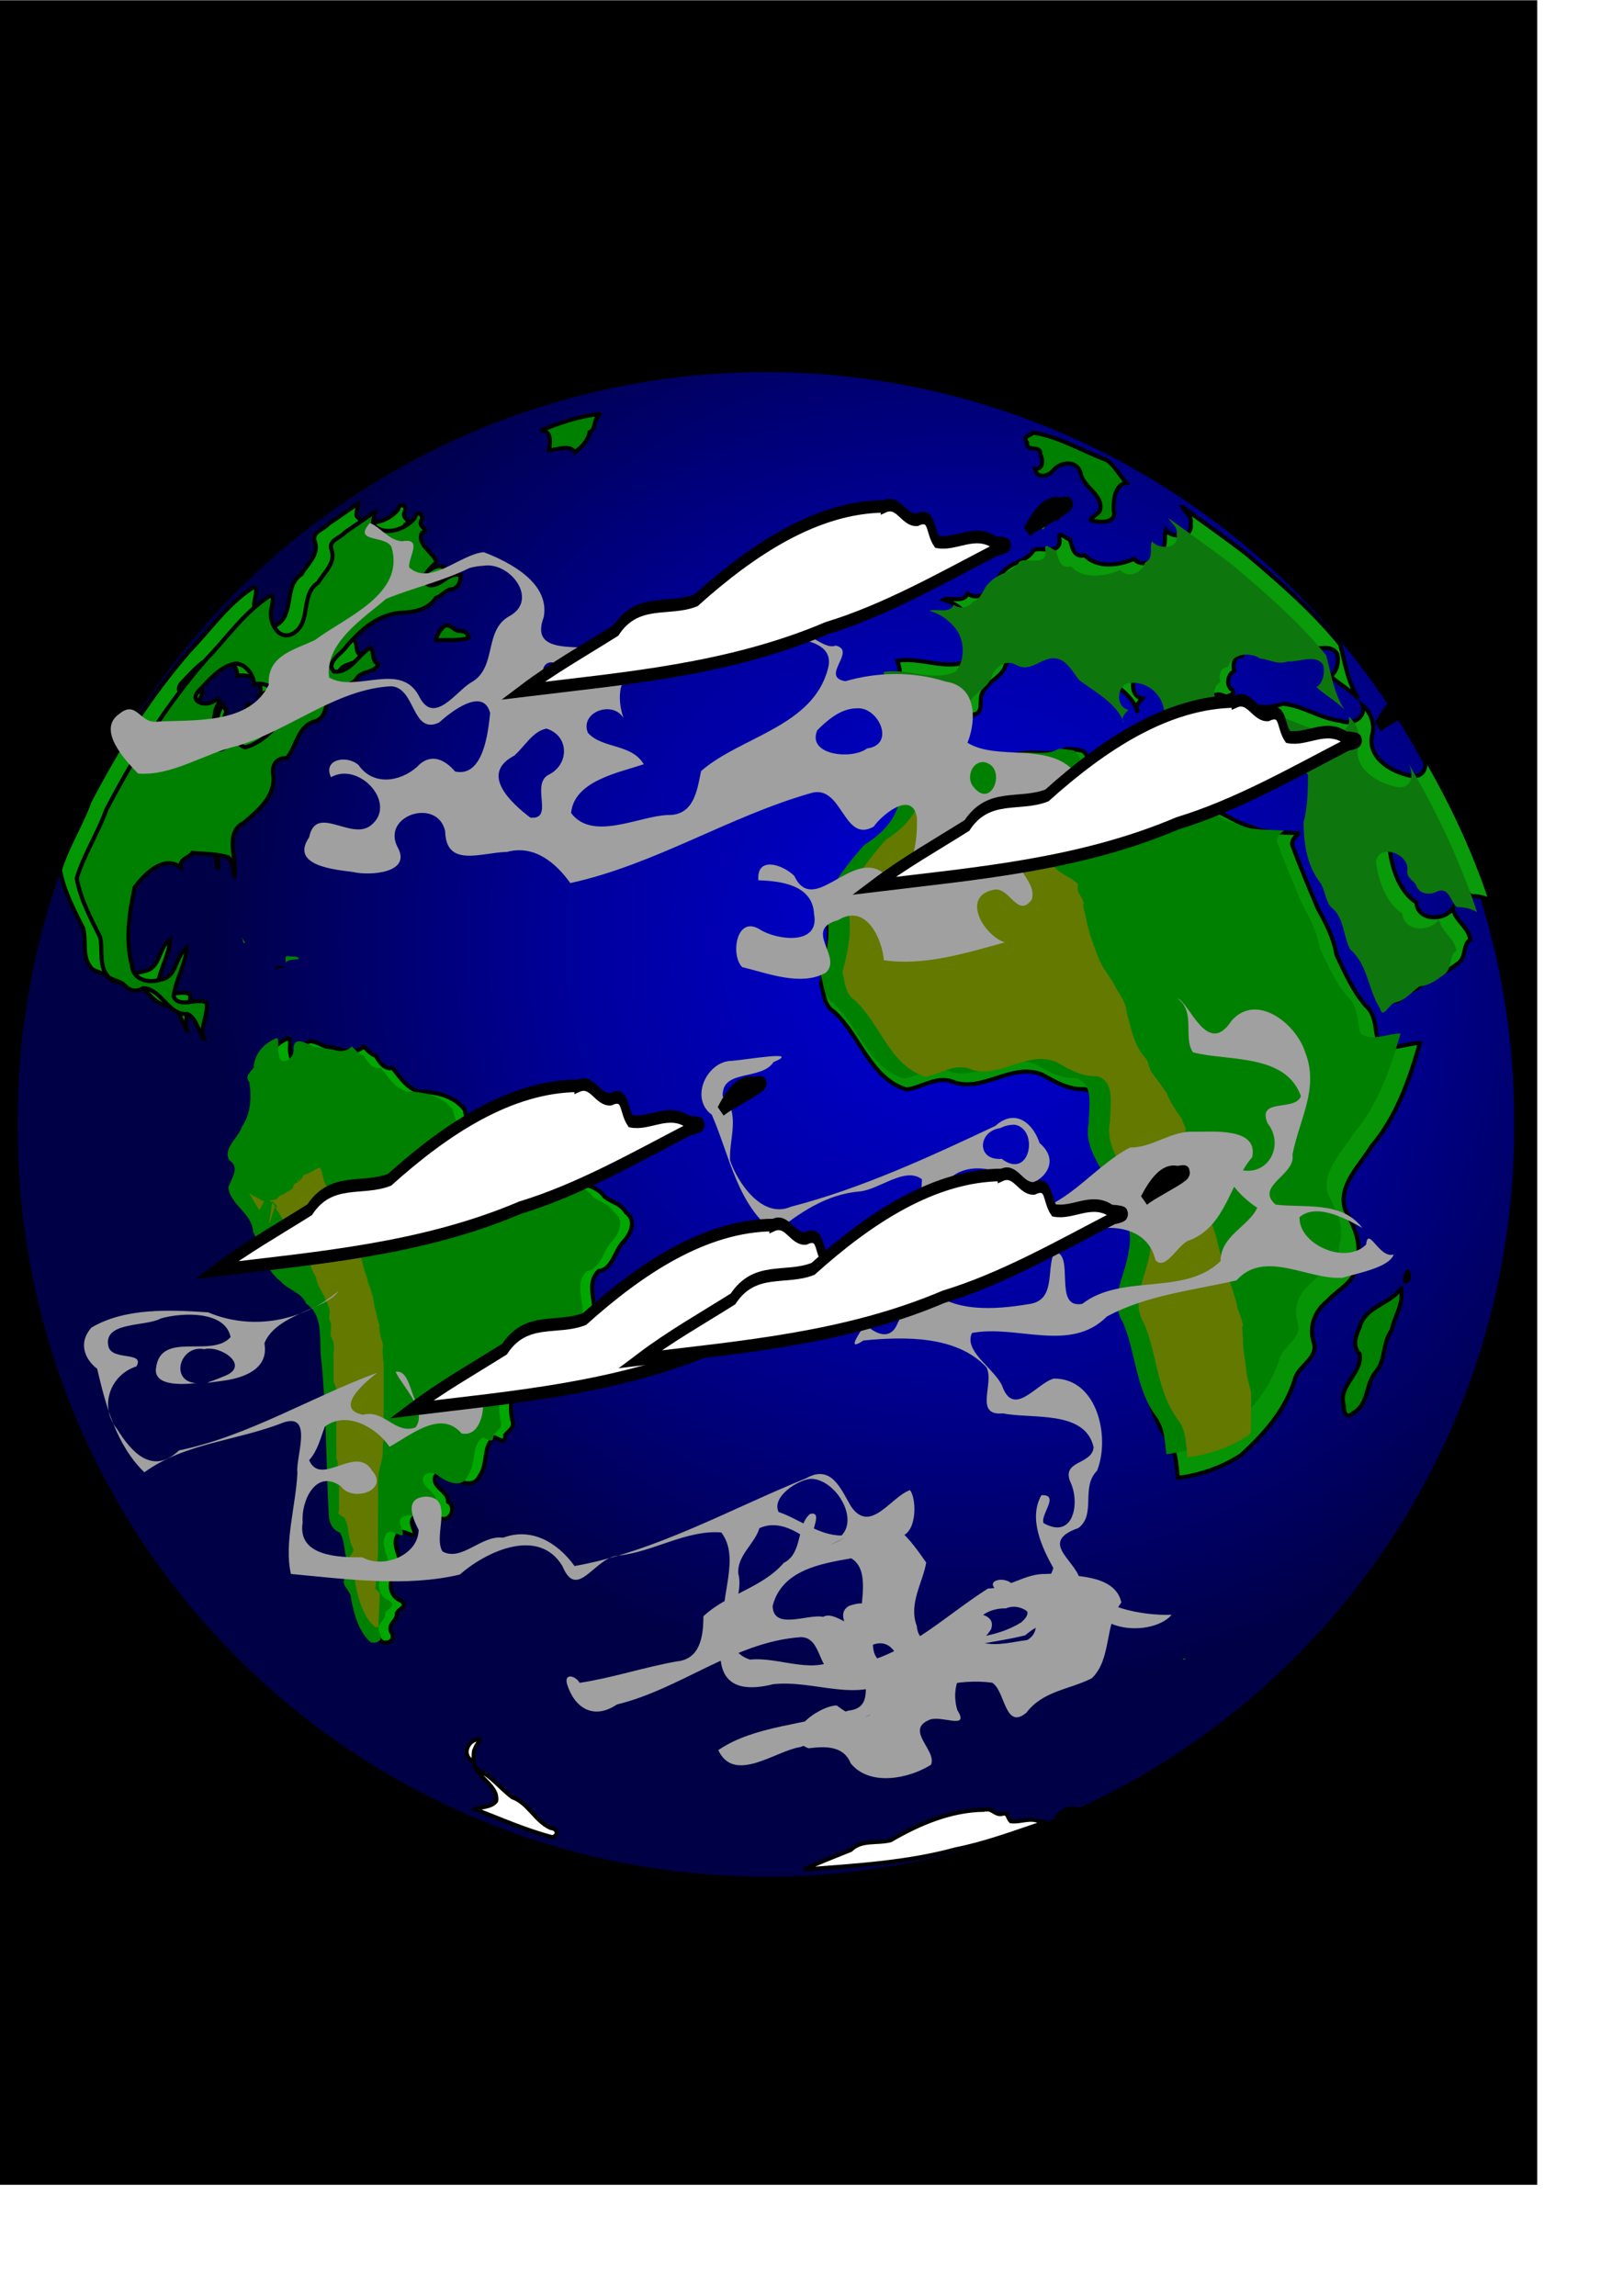 <?xml version="1.0" encoding="UTF-8"?>
<svg width="210mm" height="297mm" version="1.1" xmlns="http://www.w3.org/2000/svg" xmlns:xlink="http://www.w3.org/1999/xlink">
<defs>
<radialGradient id="b" cx="484.89" cy="542.95" r="366.9" gradientUnits="userSpaceOnUse">
<stop stop-color="#0000dc" offset="0"/>
<stop stop-color="#0000bc" offset=".25"/>
<stop stop-color="#00009f" offset=".5"/>
<stop stop-color="#000047" offset="1"/>
</radialGradient>
<filter id="r">
<feGaussianBlur stdDeviation="2.147"/>
</filter>
<filter id="q">
<feGaussianBlur stdDeviation="5.366"/>
</filter>
<filter id="p">
<feGaussianBlur stdDeviation="9.461"/>
</filter>
<filter id="o" x="-.109" y="-.066" width="1.219" height="1.131">
<feGaussianBlur stdDeviation="9.103"/>
</filter>
<filter id="n" x="-.201" y="-.059" width="1.401" height="1.119">
<feGaussianBlur stdDeviation="5.56"/>
</filter>
<filter id="m">
<feGaussianBlur stdDeviation="5.385"/>
</filter>
<filter id="l">
<feGaussianBlur stdDeviation="0.192"/>
</filter>
<filter id="k">
<feGaussianBlur stdDeviation="0.654"/>
</filter>
<filter id="j">
<feGaussianBlur stdDeviation="0.257"/>
</filter>
<filter id="i">
<feGaussianBlur stdDeviation="6.464"/>
</filter>
<filter id="h" x="-.156" y="-.281" width="1.312" height="1.562">
<feGaussianBlur stdDeviation="6.464"/>
</filter>
<filter id="g">
<feGaussianBlur stdDeviation="6.464"/>
</filter>
<filter id="f" x="-.092" y="-.193" width="1.183" height="1.385">
<feGaussianBlur stdDeviation="6.464"/>
</filter>
<filter id="e" x="-.094" y="-.151" width="1.188" height="1.302">
<feGaussianBlur stdDeviation="8.13"/>
</filter>
<filter id="d">
<feGaussianBlur stdDeviation="0.924"/>
</filter>
<filter id="c" x="-.06" y="-.267" width="1.119" height="1.533">
<feGaussianBlur stdDeviation="3.308"/>
</filter>
<filter id="a" x="-.131" y="-.584" width="1.261" height="2.168">
<feGaussianBlur stdDeviation="7.249"/>
</filter>
</defs>
<rect y=".63" width="751.24" height="1067.1" fill-rule="evenodd" stroke="#000" stroke-width="1px"/>
<path transform="translate(-13.621 -81.724)" d="m754.58 631.48a366.4 366.4 0 1 1-732.79 0 366.4 366.4 0 1 1 732.79 0z" fill="url(#b)" fill-rule="evenodd" stroke="#000" stroke-width="1px"/>
<path d="m141.14 507.55c-6.211 2.43-10.976 7.684-11.365 14.557-1.821 2.493-4.381 3.956-2.043 7.108 1.137 7.409 0.687 15.375-3.618 21.58-1.545 5.43-9.552 10.567-6.172 16.515 5.531 3.499 0.836 9.072-0.511 13.238 0.954 8.541 11.643 12.718 12.131 21.665 4.12 8.352 5.5 18.285 13.408 24.219 3.637 4.345 10.545 5.561 12.514 10.982 9.216 5.907 5.991 19.384 7.545 28.635 2.394 24.735 2.164 49.728 3.522 74.414 0.121 4.034 1.638 7.304 5.363 8.853 3.093 4.646 1.546 10.892 4.725 15.621-0.169 2.713-3.344 3.435-1.788 6.427-3.382 3.329 2.85 6.307 2.596 10.301 1.406 7.441 3.847 16.307 9.534 21.282 3.376 0.987 6.785-1.272 4.256-5.193-1.509-4.135 3.183-5.106 2.852-8.939 0.935-2.345 5.852-3.413 2.086-6.129-6.074-2.236-6.881-10.452-1.575-13.919 4.017-6.293-3.949-12.098 0-18.473 2.073-4.356 9.959 4.434 7.874-2.171-4.519-9.908 6.751-7.127 12.471-5.959 4.932 2.689 8.747-5.072 4.171-7.874-0.051-4.521-4.519-5.724-6.214-9.322-1.972-5.264 4.921-5.982 7.789-3.022 4.244 3.151 11.404 5.79 14.046-0.638 3.999-5.358 1.324-14.899 7.279-18.516 2.454 1.162 5.26 3.324 5.023-1.107 1.977-2.541 5.001-3.576 3.405-7.619-1.021-5.501-1.267-12.73 5.15-15.068 3.07-3.785 7.681-4.483 11.492-6.683 5.319-4.576 16.084 2.475 17.92-6.981 0.415-6.283 5.014-10.755 4.342-17.196 4.693-8.302-4.132-19.321 3.405-26.688 6.738-0.587 7.886-9.956 12.088-14.217 3.684-3.893 6.713-10.479 1.234-14.514-2.361-4.123-6.915-4.918-10.215-7.406-5.228-7.49-16.566-7.058-24.772-7.791-5.848 0.459-13.412-0.076-13.792-7.319-2.541-0.738-6.229-2.102-8.853-2.852-3.304 4.624-8.999 10.052-14.77 5.789-2.633-2.223-3.736-5.401-7.108-6.725-3.084-3.146-1.878-7.902 1.873-9.236 5.653-4.223-1.067-9.251-0.979-14.344-5.13-7.057-14.482-9.059-22.559-9.109-5.998-1.644-9.353-7.201-12.854-11.492-4.404 0.595-6.471-2.99-8.343-6.129-2.518-0.347-5.301-4.247-5.959-4.427-4.213 4.686-12.06 0.623-17.537 0.213-3.576-0.55-10.239-6.225-10.939 0.511 1.209 4.827-6.324 9.837-7.151 3.192-0.821-2.156 0.38-7.735-0.979-8.045z" fill="#00a700" stroke="#000" stroke-width="2"/>
<path d="m135.63 472.33c-1.651 0.155-1.099 2.869 0.512 1.114 1.831-0.547 6.492-0.2 2.348-0.963-0.899-0.123-1.958-0.242-2.859-0.15z"/>
<path d="m135.36 507.55c-6.211 2.43-10.976 7.684-11.365 14.557-1.821 2.493-4.381 3.956-2.043 7.108 1.137 7.409 0.687 15.375-3.618 21.58-1.545 5.43-9.552 10.567-6.172 16.515 5.531 3.499 0.836 9.072-0.511 13.238 0.954 8.541 11.643 12.718 12.131 21.665 4.12 8.352 5.5 18.285 13.408 24.219 3.637 4.345 10.545 5.561 12.514 10.982 9.216 5.907 5.991 19.384 7.545 28.635 2.394 24.735 2.164 49.728 3.522 74.414 0.121 4.034 1.638 7.304 5.363 8.853 3.093 4.646 1.546 10.892 4.725 15.621-0.169 2.713-3.344 3.435-1.788 6.427-3.382 3.329 2.85 6.307 2.596 10.301 1.406 7.441 3.847 16.307 9.534 21.282 3.376 0.987 6.785-1.272 4.256-5.193-1.509-4.135 3.183-5.106 2.852-8.939 0.935-2.345 5.852-3.413 2.086-6.129-6.074-2.236-6.881-10.452-1.575-13.919 4.017-6.293-3.949-12.098 0-18.473 2.073-4.356 9.959 4.434 7.874-2.171-4.519-9.908 6.751-7.127 12.471-5.959 4.932 2.689 8.747-5.072 4.171-7.874-0.051-4.521-4.519-5.724-6.214-9.322-1.972-5.264 4.921-5.982 7.789-3.022 4.244 3.151 11.404 5.79 14.046-0.638 3.999-5.358 1.324-14.899 7.279-18.516 2.454 1.162 5.26 3.324 5.023-1.107 1.977-2.541 5.001-3.576 3.405-7.619-1.021-5.501-1.267-12.73 5.15-15.068 3.07-3.785 7.681-4.483 11.492-6.683 5.319-4.576 16.084 2.475 17.92-6.981 0.415-6.283 5.014-10.755 4.342-17.196 4.693-8.302-4.132-19.321 3.405-26.688 6.738-0.587 7.886-9.956 12.088-14.217 3.684-3.893 6.713-10.479 1.234-14.514-2.361-4.123-6.915-4.918-10.215-7.406-5.228-7.49-16.566-7.058-24.772-7.791-5.848 0.459-13.412-0.076-13.792-7.319-2.541-0.738-6.229-2.102-8.853-2.852-3.304 4.624-8.999 10.052-14.77 5.789-2.633-2.223-3.736-5.401-7.108-6.725-3.084-3.146-1.878-7.902 1.873-9.236 5.653-4.223-1.067-9.251-0.979-14.344-5.13-7.057-14.482-9.059-22.559-9.109-5.998-1.644-9.353-7.201-12.854-11.492-4.404 0.595-6.471-2.99-8.343-6.129-2.518-0.347-5.301-4.247-5.959-4.427-4.213 4.686-12.06 0.623-17.537 0.213-3.576-0.55-10.239-6.225-10.939 0.511 1.209 4.827-6.324 9.837-7.151 3.192-0.821-2.156 0.38-7.735-0.979-8.045z" fill="#008000" filter="url(#m)" stroke-opacity="0"/>
<path d="m521.42 366.19c-5.746 3.747-14.888 0.78-21.708 2.213-14.16 1.607-28.63 7.227-42.905 3.022-5.139 8.157-13.205 14.536-16.472 23.921-2.819 8.73-9.551 14.654-16.983 19.367-7.913 8.896-15.572 18.696-20.388 29.54 4.442 11.793 1.716 24.817-1.447 36.52 1.369 4.8 1.405 11.023 6.342 13.919 12.738 11.581 17.785 32.77 35.584 38.053 7.662-1.094 15.244-7.261 23.453-3.448 14.407 4.512 28.322-9.953 42.905-3.788 6.406 3.616 12.93 7.403 20.559 7.023 9.482 2.693 6.334 15.297 6.503 22.598-2.881 12.961 7.374 23.22 12.076 34.504 5.757 8.95 10.479 19.193 8.11 30.07-1.447 12.151-10.329 24.495-2.937 36.265 6.691 15.71 6.378 34.053 17.196 48.055 4.066 5.41 3.861 12.5 4.767 18.558 10.58-1.24 21.692-5.083 30.732-11.024 11.436-10.284 22.258-22.576 26.56-37.67 2.187-6.639 11.844-10.069 8.941-18.042-2.207-7.631 0.891-15.071 7.021-19.883 5.371-5.973 14.479-9.459 14.052-18.966 3.001-9.291-1.452-17.673-5.624-25.684-3.603-11.708 7.493-21.671 12.982-30.859 12.274-14.424 18.538-32.55 23.666-50.482-6.481 0.05-14.646 4.272-20.261 0.085-1.814-6.261-0.944-13.793-6.385-18.516-6.264-7.29-10.085-16.09-14.174-24.73-1.347-8.371-5.203-15.519-9.194-22.815-4.237-10.05-8.433-20.178-12.259-30.306-1.288-2.925 2.741-5.92 3.448-6.172-8.149-0.94-16.671 0.439-24.442-3.596-8.336-1.916-15.714-9.433-24.294-9.003 1.661 6.107-4.064 15.583-11.152 11.79-12.603-7.17-25.067-14.969-36.861-23.283-5.448-3.882-4.603-12.818-9.449-16.387-2.637-0.383-5.476-1.051-7.96-0.851z" fill="#069306" stroke="#000" stroke-width="2"/>
<path d="m518.7 245.31c-0.236 3.229-5.111 6.349-1.575 8.258 0.995-2.26 2.805-6.891 1.575-8.258zm59.463 2.554c1.374 2.607 4.928 4.297 4.086 8.172 1.376 7.377-9.384 7.106-12.088 3.15-1.313 3.597 1.016 8.469-3.363 10.386-1.448 5.44-8.649 7.895-12.259 3.703-7.531 3.308-17.983 4.57-24.049-1.745-5.597 1.223-6.055-4.168-7.236-7.662-2.679-0.99-6.266-4.951-5.065 0.298 0.14 7.475-9.357 2.946-12.769 4.895-2.917 5.433-10.778 5.643-14.812 10.471-3.264 2.682-3.426 7.807-8.045 9.236-2.299 3.121-6.261 3.679-9.407 1.49-1.675 4.762-9.713 1.504-11.748 2.979 5.603 1.607 9.928 4.826 13.28 9.407 3.898 5.541 4.039 14.846-0.341 20.133-11.009 5.575-24.235-1.836-35.541 0.383 3.897 9.804-1.775 20.812 1.064 30.434 8.711-0.453 16.489 5.441 25.241 2.937 5.102-0.494 8.315-3.905 11.194-7.236 5.574-0.784 1.54-8.319 4.852-11.663 2.597-4.933 8.848-6.514 10.599-12.259 2.006-5.015 6.627-8.458 12.003-5.746 6.054 3.603 10.827-1.879 16.515-3.065 7.254-1.378 10.613 5.882 14.302 10.556 7.9 5.845 19.304 12.022 21.836 21.112-2.187-2.917 1.566-5.823 2.299-6.64-6.93-1.183-5.87-13.682 1.66-13.152 8.15-0.507 15.604 6.597 15.749 14.6 3.73 5.837 3.984 14.626 10.258 18.175 1.695-2.313 8.055-1.406 3.065-3.873-3.236-3.046 3.197-4.469 0.724-7.874-2.352-5.512 2.8-12.421 8.641-9.066 2.022 0.427 6.481-1.689 3.15-3.533-2.6-2.966-1.167-7.153 1.66-8.853-1.051-3.083 0.124-7.321 3.661-7.236 2.009-6.633 10.502-7.684 15.749-4.256 4.719 0.47 8.569 3.287 13.578 1.447 5.341 0.43 13.539-3.818 17.196 1.575 1.412 4.048-0.508 9.784-3.235 10.939 4.272 4.064 9.713 6.785 13.748 11.109-5.292-8.028-6.566-17.673-8.938-26.603-13.268-16.268-29.622-30.53-45.757-44.097-10.171-7.88-21.363-15.685-31.455-23.027zm49.375 96.238c-3.307 0.932-7.12 1.956-10.343 1.447 1.43 5.542-5.644 5.991-8.215 2.639-4.209-0.398-4.442 4.766-1.617 6.64 2.123 5.178 3.262 12.319 10.343 12.599 4.054 2.094 7.895-2.654 11.535 1.49 5.035 3.69 13.722-1.028 17.239 4.597-0.118 7.727-0.159 15.71-2.171 23.155 0.083 10.166 1.563 20.735 7.832 29.072 2.823 3.59 2.746 9.633 5.789 12.557 6.301 4.603 5.714 14.511 9.236 20.516 8.599 7.477 8.645 19.599 14.514 28.859 1.447 5.624 4.327-2.459 7.577-2.979 5.004-1.167 7.851-5.127 11.705-7.874 4.822-0.263 8.683-3.331 12.429-6.044 3.678-2.952 1.955-8.987 5.619-11.322-0.617-5.993-7.36-9.226-8.513-15.323-4.375 6.417-17.282 6.114-17.834-2.894-8.174-5.206-11.699-16.066-12.982-25.368 1.613-8.974 15.574-4.139 15.451 3.618-0.799 3.834 2.178 5.053 4.044 7.491 1.425 4.923 6.926 5.538 10.854 3.235 5.698-1.707 6.12 5.329 9.151 7.789 3.349 0.178 7.048 0.622 9.96 2.596-8.386-25.264-19.731-49.31-33.243-72.232 3.07 7.561-0.224 13.177-8.385 10.386-8.616-2.315-18.632-8.922-16.515-19.239 1.658-5.537-0.861-11.564-4.682-14.642 1.857 6.378-5.524 9.798-10.811 7.577-9.778-1.135-18.301-7.411-27.965-8.343z" fill="#099b09" stroke="#000" stroke-width="2"/>
<path d="m688.4 621.7c-1.312 1.631-2.477 7.029 0.383 4.044 0.173-1.024 0.597-3.622-0.383-4.044zm-3.235 8.343c-5.661 7.693-17.695 8.765-20.303 18.984-1.971 4.236-3.642 9.35 0.043 13.025 1.636 9.42-10.977 15.459-7.704 25.241-0.238 3.59 1.427 6.528 4.512 3.661 7.924-4.407 5.881-14.241 11.28-20.346 4.767-5.899 3.106-14.293 7.577-20.176 1.213-6.638 5.802-12.205 4.682-19.324-0.171-0.125 0.558-2.107-0.085-1.064z" fill="#008000" stroke="#000" stroke-width="2"/>
<path d="m524.49 884.45c-3.426-0.526-6.09 1.908-8.087 4.427 1.196-1.106 15.295-5.278 8.087-4.427zm-42.862 0.426c-16.481 0.059-32.213 6.784-46.097 14.898-6.704 1.728-14.213-0.481-19.537 4.767-7.632 3.126-15.412 5.967-22.772 9.577 24.702-1.959 50.111-3.269 74.19-9.918 14.125-2.775 27.92-7.892 41.5-12.471 3.757-0.532 3.069-1.009-0.54-1.129-4.771-2.165-9.401 0.508-14.017-0.105-1.852-1.736-1.087-4.689-4.81-3.49-3.316 0.194-4.536-3.142-7.917-2.128z" fill="#fff" filter="url(#c)" stroke="#000" stroke-width="2"/>
<path d="m234.5 850.36c-5.677-0.045-8.982 7.684-3.49 10.684 1.381 2.63-0.148-4.501 1.319-6.002 0.203-1.533 2.844-4.257 2.171-4.682zm-2.384 13.11c2.17 6.117 11.677 10.058 10.513 17.154-2.419 3.127-6.934 2.666-10.258 4.001 12.399 4.803 24.929 10.344 37.712 13.663 3.199-0.757 2.8-4.213-0.809-4.512-7.574-3.396-10.962-12.296-18.728-15.025-6.007-4.498-10.635-10.912-17.494-13.748-0.358-0.132-1.238-2.407-0.936-1.532z" fill="#fff" filter="url(#d)" stroke="#000" stroke-width="2"/>
<path d="m578.67 810.99c-0.819 1.354 2.971-0.47 0 0z" fill="#008000"/>
<path d="m174.48 246.62c-4.614 3.117-9.596 6.683-13.876 9.534-2.484 2.986-8.649 3.931-6.512 8.981 1.807 6.393-3.899 10.752-6.683 15.664-8.94 5.738-3.047 19.204-12.131 24.773-7.587 4.234-12.421-6.216-10.641-12.471 0.671-3.321 1.764-7.905-2.469-4.81-11.651 8.069-19.875 20.009-29.516 29.992-19.411 22.274-35.158 47.341-48.845 73.568-4.082 11.421-11.003 21.997-14.472 33.498 1.845 10.098 6.822 19.598 11.407 28.646 1.521 6.337-0.659 13.539 3.405 18.686 1.24 2.509 6.614 2.611 8.768 5.193 2.874 2.818 5.802 2.977 8.981 1.192 9.149 0.51 12.005 13.353 21.623 12.642 4.537 1.861 6.641 11.69 7.96 12.131-1.995-5.916 2.537-12.404 1.319-17.792-4.774-2.394-13.576 3.03-16.089-2.979 0.968-7.708 6.413-17.208 6.427-23.496-5.862 3.653-4.46 13.959-12.642 15.281-5.854 2.024-13.768 0.218-14.182-7.051-3.227-12.378-1.216-25.81 1.37-37.982 4.827-6.333 13.986-16.063 22.474-9.832-0.479-4.408 4.077-4.517 5.789-7.023 5.672 0.487 11.858 0.379 17.409 2.086 3.002 1.611 3 14.738 3.192 7.321 0.788-8.299-4.836-19.35 4.658-24.247 6.983-5.9 15.162-12.67 14.325-22.744-0.994-4.793 1.059-9.079 6.555-8.768 4.783-5.552 5.145-15.261 13.365-17.877 4.825-1.138 5.351-5.576 6.512-9.449 2.266-6.304 9.921-7.279 14.046-11.024 1.656-4.496 9.411-3.074 10.854-7.662-3.652-1.542-1.589-5.76-3.916-8.087-5.863 3.456-10.111 12.781-17.835 11.705-4.34-4.484 4.284-8.924 6.273-12.381 7.232-8.366 16.113-16.079 27.779-16.393 6.113-0.307 12.337-1.841 15.877-7.193 3.32-1.066 4.589-4.107 8.343-4.342 3.31-1.175 3.438-4.125 3.873-6.683-6.02-2.119-9.53 5.532-15.493 4.81-6.632-3.251 2.188-9.531 3.533-11.407-1.711-4.832-9.869-8.66-7.066-14.217 4.594-1.095-2.503-2.86-0.255-6.214 1.356-2.979-2.56-4.886-3.363-0.979-4.436 5.507-14.782 9.149-20.048 3.363-1.203-1.678 2.018-7.42-0.085-5.959zm-67.252 73.722c5.151 0.322 8.89 6.146 8.853 10.13 5.984-1.474 13.481 3.318 10.811 9.449 3.216-1.123 12.042-6.947 12.003-0.383-0.786 5.485-6.167 7.529-10.301 8.939-3.883 5.649-10.144 11.11-16.898 12.812-6.463-1.789-1.787-10.325-0.936-13.833-1.912-1.802-1.074-5.397-2.894-1.022-2.853 5.035-2.17 16.96-10.301 15.962-4.628-4.469-1.194-12.553-0.553-18.218 0.193-3.143 5.208-8.433-0.553-5.533-3.513 2.705-11.92 1.006-7.917-4.427 5.153-5.253 10.943-12.752 18.686-13.876zm14.557 23.794c-2.403 1.57-1.094 4.988-0.426 1.022-0.203 0.013 0.868-1.32 0.426-1.022z" fill="#039803" stroke="#000" stroke-width="2"/>
<path d="m505.21 211.55c-1.626 1.797-5.433 1.6-2.937 4.98-0.227 4.985 6.743 0.624 6.47 5.576 1.391 2.657 1.595 7.413-2.639 7.151 1.024 4.981 6.544 3.821 9.024 0.681 3.569-4.245 11.583-5.068 13.323 1.405 1.188 7.016 11.379 10.634 9.492 18.132-0.854 2.6-8.3 4.927-2.128 5.406 4.006 0.7 10.311 0.397 8.811-5.448-0.179-4.91 0.648-12.562 6.214-13.365-3.183-3.451-5.733-8.413-9.492-11.067-11.87-4.394-23.854-11.739-36.137-13.45z" fill="#008000" filter="url(#k)" stroke="#000" stroke-width="2"/>
<path d="m446.72 253.99c-2.738 2.752-6.422 6.278-10.173 5.789-1.845 5.056 3.31 9.784 8.087 8.811 2.062-1.792 7.623-3.993 4.001-6.938-1.551-3.075 3.765-5.857-1.149-7.619-0.196-0.152-0.536-0.189-0.766-0.043z" fill="#008000" filter="url(#j)" stroke="#000" stroke-width="2"/>
<path d="m292.85 202.44c-9.705 1.09-19.437 4.317-28.518 8.172 5.478-0.607 4.908 5.983 4.044 9.492 3.851 0.073 10.232-3.075 12.642 1.022 3.551-2.399 6.605-5.705 7.321-9.79 3.16-1.201 1.81-6.442 4.81-8.513 0.378-0.431-8e-3 -0.443-0.298-0.383z" fill="#008000" filter="url(#l)" stroke="#000" stroke-width="2"/>
<path d="m217.94 305.83c-2.574 1.036-4.986 6.102-4.597 7.193 5.064-0.241 11.821 0.42 15.877-1.149-0.867-3.254-2.291-3.253-5.278-3.448-2.085-0.585-3.718-3.054-6.002-2.596z" fill="#008000" stroke="#000" stroke-width="2"/>
<path d="m183.33 326.69c-2.483 2.918 4.249-0.218 0 0z" fill="#008000"/>
<path d="m141.55 467.65c-3.229-0.93-1.149 2.239-2.107 3.767 0.747-3.107 6.221-1.831 6.789-2.682-0.958-1.456-3.176-0.968-4.682-1.085z" fill="#008000"/>
<path d="m118.16 458.6c1.002 0.775 0.431 3.739 1.788 2.043-0.77-0.268-1.407-2.412-1.788-2.043z" fill="#008000"/>
<path d="m517.53 366.19c-5.559 3.625-14.404 0.755-21.003 2.142-13.701 1.555-27.7 6.992-41.512 2.924-4.972 7.892-12.776 14.064-15.938 23.144-2.727 8.447-9.241 14.178-16.432 18.738-7.656 8.608-15.067 18.088-19.726 28.581 4.297 11.41 1.661 24.011-1.4 35.334 1.324 4.644 1.359 10.665 6.136 13.467 12.324 11.205 17.207 31.706 34.428 36.817 7.413-1.059 14.749-7.025 22.691-3.336 13.939 4.366 27.402-9.629 41.512-3.665 6.198 3.498 12.51 7.163 19.891 6.795 9.175 2.606 6.128 14.8 6.292 21.864-2.788 12.54 7.134 22.466 11.684 33.384 5.57 8.659 10.138 18.57 7.846 29.093-1.4 11.756-9.994 23.7-2.842 35.087 6.474 15.199 6.17 32.947 16.638 46.495 3.934 5.234 3.736 12.094 4.612 17.956 10.236-1.2 20.988-4.918 29.734-10.666 11.065-9.95 21.535-21.843 25.698-36.446 2.116-6.424 11.46-9.742 8.651-17.456-2.135-7.383 0.862-14.582 6.793-19.238 5.196-5.779 14.009-9.152 13.595-18.35 2.904-8.99-1.405-17.1-5.441-24.85-3.486-11.328 7.249-20.968 12.561-29.857 11.875-13.956 17.936-31.493 22.897-48.842-6.27 0.049-14.171 4.133-19.603 0.082-1.756-6.058-0.914-13.345-6.177-17.914-6.061-7.053-9.757-15.567-13.714-23.927-1.304-8.099-5.034-15.015-8.895-22.074-4.1-9.724-8.159-19.522-11.861-29.322-1.246-2.83 2.652-5.728 3.336-5.971-7.885-0.91-16.13 0.424-23.648-3.479-8.065-1.854-15.204-9.126-23.506-8.71 1.607 5.909-3.932 15.077-10.79 11.408-12.194-6.937-24.253-14.483-35.664-22.527-5.271-3.756-4.453-12.401-9.143-15.855-2.551-0.371-5.298-1.016-7.701-0.824z" fill="#008000" filter="url(#p)" stroke-opacity="0"/>
<path d="m457.17 379.06c-3.1 3.853-6.006 7.842-7.648 12.624-2.727 8.56-9.256 14.376-16.446 18.997-7.655 8.723-15.052 18.323-19.711 28.956 4.297 11.563 1.639 24.344-1.421 35.819 1.324 4.706 1.36 10.796 6.137 13.635 12.322 11.355 17.214 32.141 34.433 37.321 7.412-1.073 14.762-7.14 22.704-3.401 13.937 4.424 27.369-9.752 41.477-3.708 6.197 3.545 12.512 7.267 19.892 6.894 9.173 2.641 6.125 14.994 6.288 22.154-2.787 12.708 7.151 22.763 11.699 33.828 5.569 8.776 10.122 18.812 7.83 29.477-1.4 11.914-9.993 24.034-2.842 35.574 6.473 15.403 6.191 33.396 16.657 47.126 3.933 5.304 3.719 12.23 4.595 18.17 10.235-1.216 21.002-4.96 29.747-10.786 0.327-0.298 0.642-0.618 0.967-0.919 0.07-0.314 0.13-0.617 0.181-0.919 7e-3 -1.537 0.044-3.091 0.121-4.627-4e-3 -4.801-3e-3 -9.6 0-14.401-0.856-3.842-2.119-7.596-2.418-11.552-0.404-3.564-1.054-7.095-1.421-10.663-0.155-1.502-0.106-3.027-0.181-4.535-0.086-1.711-0.304-3.434-0.302-5.148 4.6e-4 -0.389 0.341-0.716 0.302-1.103-0.098-0.979-0.462-1.925-0.695-2.88-6.046-17.237 0.702 2.63-3.416-11.276-2.628-8.873-6.485-17.376-8.313-26.505-1.805-7.462 0.475 1.659-2.963-9.805-0.108-0.36-0.05-0.734-0.121-1.103-0.236-1.236-0.579-2.466-0.786-3.708-0.046-0.276 0.086-0.553 0.03-0.827-0.248-1.228-0.628-2.432-0.937-3.646-2.424-9.393-6.041-18.34-8.858-27.608-0.3-1.059-2.143-7.082-2.146-8.794-5.5e-4 -0.323 0.589 0.784 0.695 0.919-0.461-1.267-1.193-2.438-1.723-3.677-0.487-1.139-0.574-1.07 0-0.981-3.064-4.413-6.273-8.748-8.162-13.85-0.428-0.489-0.834-0.994-1.24-1.501-0.072-0.09-2e-3 -0.221 0-0.337l-1.088-1.164c-0.08-0.093 0.527 0.297 0.333 0.184-1.917-2.601-3.923-5.163-5.774-7.814-0.128-0.183-0.081-0.43-0.151-0.643-0.379-1.149-0.947-2.243-1.179-3.432-0.082-0.421 0.895 1.435 0.726 1.042-0.395-0.916-1.071-1.702-1.421-2.635-0.915-1.059-1.853-2.115-2.63-3.279-3.655-5.472-5.033-12.179-6.681-18.446-0.215-1.02-0.583-1.994-0.665-3.034-0.015-0.191 0.361 0.399 0.453 0.521-0.582-1.652-1.293-3.243-1.935-4.872-0.174-0.333-0.351-0.663-0.544-0.981l-2.6-4.198c-0.701-1.287-1.318-2.613-2.086-3.861-1.64-2.665-3.64-5.109-5.109-7.875-1.384-2.606-2.387-5.411-3.416-8.181-3.147-8.471-3.05-9.257-5.049-17.802-0.223-1.336-0.666-2.66-0.695-4.014-5e-3 -0.21 0.686 0.408 0.605 0.214-3.736-8.911-2.891-3.067-3.295-10.081-0.741-0.644-1.548-1.222-2.479-1.716-0.565-1.008 0.056-0.026-2.388-1.563-1.564-0.983-3.19-1.875-4.656-3.003-1.243-0.957-2.337-2.105-3.446-3.217-0.203-0.203-0.738-0.753-0.453-0.735 0.41 0.025 0.798 0.168 1.179 0.337-4.069-1.909-3.776-1.623-6.621-4.627-5.116-3.267-0.888-0.083-6.923-4.964-1.346-1.321-1.84-1.815-2.721-2.574 0.238-0.083-0.058-0.873-1.24-2.819-4.425-1.875-8.521-4.113-12.002-7.507 0.267 0.142 0.918 0.5 1.088 0.582-7e-3 -5e-3 0.011-0.023 0-0.031-3.074-2.158-6.175-4.061-9.069-6.496 0.269 0.166 1.147 0.744 1.512 0.981l6.681 1.747c-2.996-1.069-5.965-2.202-8.979-3.217 0.224 0.134 0.48 0.298 0.695 0.429 0.048 0.042-0.701-0.368-0.816-0.46 0.039 0.013 0.082 0.018 0.121 0.031-2.743-1.648-6.045-3.492-8.374-5.148-5.189-3.688-7.422-5.697-10.913-8.917zm34.04 23.686c-0.53-0.58 0.491 0.596 1.874 2.114-0.618-0.711-1.239-1.42-1.874-2.114zm2.6 2.911c0.713 0.768 1.444 1.539 2.146 2.237-0.178-0.146-0.351-0.296-0.514-0.46-0.565-0.567-1.101-1.177-1.633-1.777zm2.267 2.329c0.502 0.399 1.016 0.756 1.512 1.164 0.43 0.354 0.573 0.5 0.846 0.735-0.295 0.047-1.252-0.808-2.358-1.9zm12.274 9.591c0.168 0.16 0.395 0.39 0.514 0.49 0.112 0.095 0.446 0.207 0.544 0.214-5e-3 -5e-3 0.011-0.024 0-0.031-0.442-0.288-0.705-0.448-1.058-0.674zm18.743 14.463c0.1 0.711 0.219 0.977 0.272 0.245-0.09-0.084-0.18-0.164-0.272-0.245z" fill="#637900" filter="url(#o)" stroke-width="0"/>
<path d="m156.38 570.75c-2.45 1.072-4.628 2.724-7.219 3.531-0.294 0.091-0.577 0.177-0.875 0.25-0.06 1.478-1.956 3.216-4.5 4.469-0.81 2.756-0.185 1.832-4.281 4.375-1.128 0.7-2.01 1.074-2.656 1.188-3e-3 5e-3 -0.028-5e-3 -0.031 0-0.676 0.952-1.426 1.737-2.25 1.969-0.965 0.271-1.96 0.405-2.969 0.438 0.302 0.184 0.56 0.301 0.906 0.531 0.235 0.156 0.433 0.354 0.625 0.562-0.201-0.639-0.214-0.989 0.219-0.562 2.894 2.85 2.731 3.135 1.156 2.438 0.445 0.751 0.851 1.45 1.156 2.188 0.073-0.044 0.317 0.488 0.469 0.656 0.154 0.17 0.35 0.304 0.469 0.5 0.666 1.106 1.254 2.243 1.875 3.375 0.393 1.068 0.474 1.343 0.594 1.844 0.043 0.044 0.156 0.243 0.219 0.312 0.081 0.089 0.182 0.151 0.25 0.25 0.391 0.57 0.756 1.166 1.125 1.75 1.099 2.437 0.784 1.591 1.125 3.219 1.983 1.387 3.339 3.511 4.188 5.75 0.145 0.383 0.226 0.711 0.312 1 0.328 0.253 0.667 0.53 0.969 0.812 1.064 0.996 1.616 2.851 2.125 4.062 0.174 0.181-0.344-1.005-0.312-0.969 1.227 1.43 1.986 2.602 2.875 4.219 0.761 2.035 0.821 2.068 0.875 2.5 0.197 0.337 0.38 0.685 0.531 0.875 1.953 3.658 0.894 1.134 1.719 4.844-0.065-0.397-0.091-0.806 0-0.625 0.279 0.557 0.23 1.215 0.406 1.812 0.032 0.109-0.027-0.441 0.031-0.344 0.195 0.328 0.266 0.708 0.406 1.062 0.11 0.24 0.204 0.495 0.344 0.719 0.026 0.042 4e-3 -0.166 0.031-0.125 0.913 1.421 0.943 1.809 1.781 3.438 0.063 0.122-0.084-0.244-0.125-0.375 0.187 0.322 0.419 0.595 0.562 0.938 0.405 0.964 0.728 1.989 1.094 2.969 8e-3 0.021 0.025 0.04 0.031 0.062 3e-3 -0.012 0.039-0.017 0.062 0 0.296 0.207 0.432 0.569 0.562 0.906 0.411 1.063 0.683 2.164 1.031 3.25-0.066 0.988-0.122 1.981-0.188 2.969-0.058 0.25-0.146 0.497-0.188 0.75 0.302 0.696 0.614 1.387 0.781 2.125 0.383 1.689 0.15 3.156 0.031 4.812-0.076 0.487-0.068 1.167-0.031 1.812 0.754 1.322 1.398 2.726 1.625 4.594 0.141 1.162-0.076 2.587-0.219 3.781-0.104 1.025 0.021 2.062 0.031 3.094-0.022 1.788-0.034 3.587-0.031 5.375 3e-3 1.657 2.4e-4 3.311 0 4.969 3e-5 0.319-0.069 0.626 0 0.938 0.03 0.135 0.049-0.491 0.125-0.375 0.196 0.298 0.191 0.696 0.312 1.031 0.051 0.14 0.162 0.238 0.219 0.375 0.646 1.566 0.513 1.594 0.906 3.531-0.119 2.613-0.099 2.685-0.094 2.562-0.016-0.138-0.078-0.113-0.25 1.031-4e-3 0.027 0.089-0.059 0.094-0.031 0.084 0.524 6e-3 1.123 0.031 1.656 0.062 2.151 0.034 4.317 0.031 6.469 5e-3 2.315 1e-3 4.623 0 6.938-8.5e-4 1.957-9e-5 3.918 0 5.875-1e-4 1.581-1e-5 3.137 0 4.719 0.081 1.44-0.089 2.904 0 4.344 5e-3 -0.244 0.026-0.592 0.062-0.75 0.273-1.21 0.615 1.857 0.75 4.156 0.143 0.431 0.295 0.85 0.438 1.281 0.443 2.327 0.052 4.685 0.094 7.031 0.049 1.733 7e-3 3.454 0 5.188 2.4e-4 1.738 0.032 3.481 0.031 5.219-7.8e-4 1.379-0.161 2.608-0.406 3.719 0.738 0.734 1.648 1.354 2.75 1.812 3.093 4.646 1.541 10.896 4.719 15.625-0.169 2.713-3.338 3.445-1.781 6.438-3.382 3.329 2.848 6.287 2.594 10.281 1.406 7.441 3.844 16.306 9.531 21.281 0.668 0.195 1.345 0.265 1.969 0.219-0.135-2.147-0.018-4.523 0.031-5.719 0.049-1.175 0.154-2.357 0.219-3.531 0.205-3.725 0.173-3.888 0.219-7.656-0.583-0.526-1.157-1.03-1.812-1.625-0.704-0.639-0.036-1.893 0-2.844 0.084-2.22 0.225-4.44 0.375-6.656 0.182-2.695 0.408-5.401 0.625-8.094-0.037-4.051-0.037-8.104-0.031-12.156 0.029-4.755 0.024-4.303 0.062-8.094 3e-3 -0.29-0.29-0.865 0-0.875-0.012-2.944 0-5.9 0-8.844 0.102-2.063-0.15-4.159 0-6.219 0.087-1.188 0.273-2.347 0.406-3.531 0.502-2.649 1.419-5.222 1.75-7.906 0.46-3.734-0.069-0.979 0.125-4.5 0.046-0.842 0.188-1.693 0.281-2.531 0.055-0.178 0.1-0.354 0.156-0.531-0.222-0.314 0.075-0.917 0.062-1.344-0.072-2.454-0.066-2.158-0.094-4.844 9e-3 -5.51 0.036-11.021 0.031-16.531-8e-3 -5.053-1e-3 -10.104 0-15.156-0.118-0.625-0.223-1.239-0.281-1.875-0.071-1.143-0.193-2.292-0.219-3.438-0.029-1.308 0.196-2.086 0.125-3.344-0.078-1.386-0.478-2.049-0.875-3.531-0.176-0.658-0.287-1.335-0.438-2-0.111-1.392-0.611-2.817-0.344-4.188 6e-3 -0.033 0.024-0.061 0.031-0.094-0.354-1.006-0.735-1.999-1-3.031-0.253-0.985-0.437-1.948-0.594-2.906-0.483-1.644-0.904-3.299-1.188-5-0.324-1.946-0.415-2.724-0.438-3.031-0.578-1.46-1.021-2.999-1.406-4.531-0.12 0.198-0.212-0.417-0.312-0.625-0.108-0.415-0.178-0.834-0.281-1.25 5e-3 0.102 0.02 0.209 0 0.281-0.127 0.457-0.4-0.888-0.531-1.344-0.203-0.704-0.285-1.416-0.469-2.125-9e-3 -0.035-0.083-0.029-0.094-0.062-0.142-0.44-0.257-0.896-0.375-1.344-1.116-2.342-1.355-4.954-2.094-7.406-0.154-0.513-0.434-0.982-0.656-1.469-1.822-4.001 0.234 0.612-1.719-3.844-0.374-0.922-0.696-1.883-1.125-2.781-0.582-1.219-1.434-2.288-2.031-3.5-1.127-2.29-1.816-4.717-2.719-7.094-0.921-1.608-1.304-3.503-2.25-5.094-0.031-0.052-0.127 0.147-0.156 0.094-1.196-2.152-1.347-2.63-2.062-4.469 0.025 0.176 0.162 0.647 0.062 0.5-0.484-0.711-0.809-1.511-1.25-2.25-0.13-0.218-0.286-0.391-0.438-0.594-0.31-0.479-0.664-0.937-0.938-1.438-0.685-1.255-1.264-2.566-1.906-3.844-1.458-2.23-1.573-4.198-2.219-6.75-0.212-0.839-0.624-1.6-1.062-2.344zm-21.875 19.188c-0.177-0.299-0.299-0.549-0.5-0.906-0.3-0.31-0.582-0.651-0.875-0.969 0.124 0.395-1.728 9.768-1.512 10.322 0.319 0.155 2.636-8.558 2.887-8.447zm10.719-14.781c-0.032 7e-3 -0.062 0.024-0.094 0.031-0.144 0.36-0.256 0.623-0.375 0.938 1e-3 0.17 0.019 0.365 0.031 0.5 0.134-0.376 0.254-0.746 0.375-1.125 7e-3 -0.077 0.044-0.218 0.062-0.344zm2.219 0c-0.163 0.2-0.279 0.328-0.5 0.594-1.712 1.711-0.471 0.532-1.938 1.656 0.455 0.506 1.467-0.712 2.438-2.25zm-19.656 11.625c0.491 0.201 0.989 0.408 1.469 0.625-0.134-0.185-2.261 4.391-2.356 4.236-0.383-0.027-4.862-8.233-5.242-8.266zm14.188 18.094c0.064 0.277 0.095 0.373 0.188 0.75 0.021 0.086 0.149 0.335 0.125 0.25-0.163-0.571-0.257-0.816-0.312-1zm2.188 4.344c0.214 0.171 0.435 0.337 0.656 0.5-0.055-0.07-0.099-0.15-0.156-0.219-0.121-0.145-0.648-0.399-0.5-0.281zm8.781 13.188c0.049 0.342 0.106 0.637 0.219 1.281-2e-3 -0.209-0.063-0.892-0.156-1.156-0.015-0.042-0.044-0.084-0.062-0.125zm6.719 14.312c0.053 0.219 0.043 0.47 0.219 0.594 0.141 0.1-0.145-0.395-0.219-0.594zm28.531 65.875c0.058-0.21-0.198 0.383-0.25 0.594-0.016 0.063-0.028 0.162-0.031 0.25 0.088-0.285 0.201-0.556 0.281-0.844z" fill="#637900" filter="url(#n)" stroke-opacity="0"/>
<path d="m511.89 250.75c-0.236 3.229-5.111 6.349-1.575 8.258 0.995-2.26 2.805-6.891 1.575-8.258zm59.463 2.554c1.374 2.607 4.928 4.297 4.086 8.172 1.376 7.377-9.384 7.106-12.088 3.15-1.313 3.597 1.016 8.469-3.363 10.386-1.448 5.44-8.649 7.895-12.259 3.703-7.531 3.308-17.983 4.57-24.049-1.745-5.597 1.223-6.055-4.168-7.236-7.662-2.679-0.99-6.266-4.951-5.065 0.298 0.14 7.475-9.357 2.946-12.769 4.895-2.917 5.433-10.778 5.643-14.812 10.471-3.264 2.682-3.426 7.807-8.045 9.236-2.299 3.121-6.261 3.679-9.407 1.49-1.675 4.762-9.713 1.504-11.748 2.979 5.603 1.607 9.928 4.826 13.28 9.407 3.898 5.541 4.039 14.846-0.341 20.133-11.009 5.575-24.235-1.836-35.541 0.383 3.897 9.804-1.775 20.812 1.064 30.434 8.711-0.453 16.489 5.441 25.241 2.937 5.102-0.494 8.315-3.905 11.194-7.236 5.574-0.784 1.54-8.319 4.852-11.663 2.597-4.933 8.848-6.514 10.599-12.259 2.006-5.015 6.627-8.458 12.003-5.746 6.054 3.603 10.827-1.879 16.515-3.065 7.254-1.378 10.613 5.882 14.302 10.556 7.9 5.845 19.304 12.022 21.836 21.112-2.187-2.917 1.566-5.823 2.299-6.64-6.93-1.183-5.87-13.682 1.66-13.152 8.15-0.507 15.604 6.597 15.749 14.6 3.73 5.837 3.984 14.626 10.258 18.175 1.695-2.313 8.055-1.406 3.065-3.873-3.236-3.046 3.197-4.469 0.724-7.874-2.352-5.512 2.8-12.421 8.641-9.066 2.022 0.427 6.481-1.689 3.15-3.533-2.6-2.966-1.167-7.153 1.66-8.853-1.051-3.083 0.124-7.321 3.661-7.236 2.009-6.633 10.502-7.684 15.749-4.256 4.719 0.47 8.569 3.287 13.578 1.447 5.341 0.43 13.539-3.818 17.196 1.575 1.412 4.048-0.508 9.784-3.235 10.939 4.272 4.064 9.713 6.785 13.748 11.109-5.292-8.028-6.566-17.673-8.938-26.603-13.268-16.268-29.622-30.53-45.757-44.097-10.171-7.88-21.363-15.685-31.455-23.027zm49.375 96.238c-3.307 0.932-7.12 1.956-10.343 1.447 1.43 5.542-5.644 5.991-8.215 2.639-4.209-0.398-4.442 4.766-1.617 6.64 2.123 5.178 3.262 12.319 10.343 12.599 4.054 2.094 7.895-2.654 11.535 1.49 5.035 3.69 13.722-1.028 17.239 4.597-0.118 7.727-0.159 15.71-2.171 23.155 0.083 10.166 1.563 20.735 7.832 29.072 2.823 3.59 2.746 9.633 5.789 12.557 6.301 4.603 5.714 14.511 9.236 20.516 8.599 7.477 8.645 19.599 14.514 28.859 1.447 5.624 4.327-2.459 7.577-2.979 5.004-1.167 7.851-5.127 11.705-7.874 4.822-0.263 8.683-3.331 12.429-6.044 3.678-2.952 1.955-8.987 5.619-11.322-0.617-5.993-7.36-9.226-8.513-15.323-4.375 6.417-17.282 6.114-17.834-2.894-8.174-5.206-11.699-16.066-12.982-25.368 1.613-8.974 15.574-4.139 15.451 3.618-0.799 3.834 2.178 5.053 4.044 7.491 1.425 4.923 6.926 5.538 10.854 3.235 5.698-1.707 6.12 5.329 9.151 7.789 3.349 0.178 7.048 0.622 9.96 2.596-8.386-25.264-19.731-49.31-33.243-72.232 3.07 7.561-0.224 13.177-8.385 10.386-8.616-2.315-18.632-8.922-16.515-19.239 1.658-5.537-0.861-11.564-4.682-14.642 1.857 6.378-5.524 9.798-10.811 7.577-9.778-1.135-18.301-7.411-27.965-8.343z" fill="#0d770d" filter="url(#r)" stroke-opacity="0"/>
<path d="m182.65 250.71c-4.614 3.117-9.596 6.683-13.876 9.534-2.484 2.986-8.649 3.931-6.512 8.981 1.807 6.393-3.899 10.752-6.683 15.664-8.94 5.738-3.047 19.204-12.131 24.773-7.587 4.234-12.421-6.216-10.641-12.471 0.671-3.321 1.764-7.905-2.469-4.81-11.651 8.069-19.875 20.009-29.516 29.992-19.411 22.274-35.158 47.341-48.845 73.568-4.082 11.421-11.003 21.997-14.472 33.498 1.845 10.098 6.822 19.598 11.407 28.646 1.521 6.337-0.659 13.539 3.405 18.686 1.24 2.509 6.614 2.611 8.768 5.193 2.874 2.818 5.802 2.977 8.981 1.192 9.149 0.51 12.005 13.353 21.623 12.642 4.537 1.861 6.641 11.69 7.96 12.131-1.995-5.916 2.537-12.404 1.319-17.792-4.774-2.394-13.576 3.03-16.089-2.979 0.968-7.708 6.413-17.208 6.427-23.496-5.862 3.653-4.46 13.959-12.642 15.281-5.854 2.024-13.768 0.218-14.182-7.051-3.227-12.378-1.216-25.81 1.37-37.982 4.827-6.333 13.986-16.063 22.474-9.832-0.479-4.408 4.077-4.517 5.789-7.023 5.672 0.487 11.858 0.379 17.409 2.086 3.002 1.611 3 14.738 3.192 7.321 0.788-8.299-4.836-19.35 4.658-24.247 6.983-5.9 15.162-12.67 14.325-22.744-0.994-4.793 1.059-9.079 6.555-8.768 4.783-5.552 5.145-15.261 13.365-17.877 4.825-1.138 5.351-5.576 6.512-9.449 2.266-6.304 9.921-7.279 14.046-11.024 1.656-4.496 9.411-3.074 10.854-7.662-3.652-1.542-1.589-5.76-3.916-8.087-5.863 3.456-10.111 12.781-17.835 11.705-4.34-4.484 4.284-8.924 6.273-12.381 7.232-8.366 16.113-16.079 27.779-16.393 6.113-0.307 12.337-1.841 15.877-7.193 3.32-1.066 4.589-4.107 8.343-4.342 3.31-1.175 3.438-4.125 3.873-6.683-6.02-2.119-9.53 5.532-15.493 4.81-6.632-3.251 2.188-9.531 3.533-11.407-1.711-4.832-9.869-8.66-7.066-14.217 4.594-1.095-2.503-2.86-0.255-6.214 1.356-2.979-2.56-4.886-3.363-0.979-4.436 5.507-14.782 9.149-20.048 3.363-1.203-1.678 2.018-7.42-0.085-5.959zm-67.252 73.722c5.151 0.322 8.89 6.146 8.853 10.13 5.984-1.474 13.481 3.318 10.811 9.449 3.216-1.123 12.042-6.947 12.003-0.383-0.786 5.485-6.167 7.529-10.301 8.939-3.883 5.649-10.144 11.11-16.898 12.812-6.463-1.789-1.787-10.325-0.936-13.833-1.912-1.802-1.074-5.397-2.894-1.022-2.853 5.035-2.17 16.96-10.301 15.962-4.628-4.469-1.194-12.553-0.553-18.218 0.193-3.143 5.208-8.433-0.553-5.533-3.513 2.705-11.92 1.006-7.917-4.427 5.153-5.253 10.943-12.752 18.686-13.876zm14.557 23.794c-2.403 1.57-1.094 4.988-0.426 1.022-0.203 0.013 0.868-1.32 0.426-1.022z" fill="#008000" filter="url(#q)" stroke="#000" stroke-width="2"/>
<path d="m396.16 740.23c-6.76 5.467-3.403 19.139-12.854 23.921-10.546 12.238-28.161 15.465-39.33 26.135 5e-3 9.229-1.329 21.004-13.025 22.048-15.889 2.806-32.007 8.188-47.502 10.471-1.86-3.45-7.766-5-6.129 0.681 3.692 11.743 13.048 17.584 24.432 9.875 30.823-7.399 57.497-30.595 89.556-32.86 11.224-0.556 8.408 18.961 18.473 16.856 6.65-5.549 19.63-21.35 27.752-9.705 2.069 9.593-8.304 16.435-8.598 25.964-4.468 10.741-13.77 4.753-19.75 0.255-8.898 0.123-29.146 14.972-13.791 20.942 7.806-0.982 17.093-1.475 20.601 7.321 9.233 11.439 28.372 7.606 39.244 0.766 3.199-6.692-12.4-16.631-1.362-21.708 5.556-3.322 20.75 5.293 14.302-5.023-4.889-16.197 8.179-27.798 16.43-39.415 3.793-10.096-15.933-8.805-20.09-5.959 1.375 10.421-15.131 17.405-16.175 4.256-4.136-11.028 2.973-21.227 4.597-31.072-6.839-9.638-18.528-27.521-31.148-16.649-6.54 1.464-20.342 15.171-24.356 4.646-1.163-3.079 5.192-13.278-1.277-11.748zm20.09 21.708c8.989 5.133 4.879 20.594 4.597 29.455-4.14 7.549-12.027-4.201-18.303-0.851-7.273-1.581-24.505 6.83-24.687-5.363 4.444-17.448 23.373-20.637 38.393-23.24z" fill="#a0a0a0" filter="url(#e)"/>
<path transform="matrix(1.163 0 0 1.163 -32.24 -155.76)" d="m522.83 553.71c7.885 5.561 2.213 16.525 6.555 22.644 14.527 3.829 39.02 0.321 45.374 18.473-2.631 6.56-18.582 0.49-14.046 11.322 7.165 8.916 0.665 22.246-11.152 19.665-11.922 1.115 2.993 13.637 6.81 15.834-3.261 7.627-15.489 11.845-15.408 22.474-15.382 14.865-41.437 5.002-58.143 17.962-12.582 2.365-2.825-21.084-11.663-21.878-3.767 7.266 1.044 20.722-11.237 22.048-13.387 2.249-32.273 3.745-42.139-7.236-2.284-11.645 7.431-22.39 5.023-34.222 0.285-19.469 23.818-19.14 33.711-8.002 9.349-0.981 17.941-10.119 8.343-18.303-2.787-8.443-10.314-14.714-18.558-7.236-28.02 13.207-56.376 26.322-86.126 34.042-11.802 5.123-22.214-9.918-25.478-19.57-0.444-9.157 4.551-19.896-3.065-26.816-0.67-11.749 16.171-6.512 21.367-14.472 12.192-5.165-11.689-0.923-17.622-0.511-10.318 0.078-17.871 15.696-8.343 22.644 7.374 16.852 10.875 38.547 26.56 49.46 10.368-8.259 21.62-16.032 35.584-17.196 8.332-0.755 19.106-10.622 26.22-5.108-1.257 20.319-1.192 42.632-10.471 61.038-3.628 8.287-11.807 1.808-13.45-0.341-1.653 3.305-8.596 12.329-0.681 7.066 17.014-1.66 39.275-2.195 51.758 11.322 3.408 6.829-5.482 20.516 6.981 19.324 12.019 2.483 34.582-1.569 38.053 14.302-0.789 7.495-13.952 5.332-9.62 14.898 3.961 8.823 0.989 23.967-11.407 16.941-1.599-3.459 7.064-12.112-0.936-11.748-5.554 9.752 0.189 21.924 5.023 30.646-2.065 7.206-11.314 15.621-17.281 6.725-3.797-3.924-13.251-0.925-4.682 3.661 3.767 3.71 16.661 5.694 8.343 12.514-17.923 10.999-41.135 4.208-58.228 16.43-10.534-3.333 5.108-30.162-14.131-23.41-8.143 5.059 7.846 15.025-2.809 20.771-11.345 9.083-25.889 0.444-38.819 1.788-16.115-5.601-1.709-24.788-4.852-36.095-0.664-7.66 6.888-12.486 8.853-19.154 9.563-4.374 19.256 3.659 25.709 8.939 10.153-4.151 21.31-13.517 32.094-5.448 8.284 0.699 8.768-15.042 5.533-19.495-8.025 2.733-16.651 18.678-24.772 6.895-4.193-7.082-8.232-17.942-18.814-11.918-31.963 12.905-63.234 30.83-97.473 36.946-7.064-9.828-18.055-16.416-30.051-11.918-9.121-1.266-17.405 10.235-25.454 5.789-4.221-6.45 5.167-22.739-6.895-23.07-9.219 0.451-5.957 8.537-3.15 14.046-0.256 10.734-14.935 16.378-23.666 11.492-9.81 0.016-27.443-0.283-25.113-14.727-0.725-8.857 5.455-22.714 16.089-15.153 4.83 6.911 20.563 1.665 13.11-6.555-6.678-11.302-21.524 7.173-26.475-4.427 3.654-4.061 4.65-9.068 6.64-14.131 9.071-6.802 21.639 0.35 27.156 8.513 8.885-4.829 21.536-15.836 30.306-5.619 9.507 2.115 11.08-16 6.981-20.601-7.992 2.836-17.242 18.756-25.794 7.917-2.71-4.079-3.438-14.261-8.938-13.195 3.244 6.533 13.442 16.281 8.428 23.325-8.422 3.262-13.276-7.726-22.134-5.278-14.163-2.863 5.213-16.975 6.044-17.707-28.044 10.289-54.038 26.58-83.426 32.69-11.049 10.481-19.853 0.978-26.049-9.024-7.666-9.425-2.951-22.779 8.172-26.305 3.746-6.601-10.744-2.035-11.833-8.683-2.049-10.284 15.828-7.93 22.134-11.492 9.019-2.529 26.967-3.301 29.284 7.832-7.978 9.182-29.811-3.105-31.413 13.536-0.672 8.851 17.679 5.492 17.281 5.874-11.818-0.535-7.172-16.372 3.065-14.302 6.868-1.813 19.691 7.033 8.428 11.322-7.479 3.237-10.788 3.289-0.681 1.958 8.809-1.146 19.522-4.892 17.537-15.749 4.801-12.31 26.545-14.524 31.157-21.963-15.266 12.837-36.463 16.697-54.823 8.939-16.155-1.111-34.946-1.927-49.034 6.385-5.444 6.017-3.323 12.925 2.384 17.366 3.575 15.398 8.081 32.094 19.835 43.501 17.206-12.468 39.084-13.21 58.484-20.942 12.768-4.253 5.012 15.022 5.874 21.027-0.582 13.78-5.714 29.83-2.724 42.65 23.066 2.143 48.318 5.628 70.998 0.255 11.081-9.698 33.15-20.17 43.16-3.575 6.23 15.019 13.575-3.874 23.666-4.427 14.449-1.495 28.601-10.887 43.16-9.705 8.093 10.694-0.73 26.852 1.109 39.239-4.237 18.332-0.434 29.807 20.679 24.567 17.689-1.969 35.629 8.403 51.508-2.854 14.8-13.33 36.159-13.123 54.482-17.707 9.732-8.375 22.683-9.637 34.648-5.619 8.306 4.538 21.705 3.065 26.901-2.979-12.964 0.276-29.513-2.983-38.308-13.11 0.086-8.998-18.857-17.06-0.851-23.41 7.59-5.781 0.826-17.128 7.832-24.092 5.618-14.21 0.103-38.802-18.132-38.734-7.011 1.73-16.302 16.011-21.367 4.171-2.431-7.789-16.907-15.233-13.11-23.325 18.867-3.638 41.331 8.543 56.696-6.895 16.762-9.111 36.899-11.114 54.568-15.238 11.785-13.254 30.31 0.021 44.608-1.107 6.162-1.864 19.734-4.349 21.452-9.79-5.978 1.967-10.739-12.229-11.578-4.171-8.568 8.727-28.384 0.066-28.007-11.492 7.392-6.464 21.054 1.497 26.39 4.512-8.752-11.522-24.34-8.276-36.435-9.79-8.978-7.766 8.522-12.461 7.066-20.857 2.632-14.444 11.407-28.012 5.363-43.16-3.53-11.589-20.262-25.446-30.987-13.28-10.188 15.662-17.744-7.928-22.729-9.364zm-68.103 53.121c9.909 2.229 6.128 23.329-5.789 14.302-10.747 0.842-10.113-11.621-0.596-12.94 1.927-0.994 4.229-1.509 6.385-1.362zm-87.683 72.445c-5.407 3.028-1.942 1.615 2.639 0.851 5.002 0.023 12.421 5.048 15.153 5.193-5.69-2.62-11.418-6.243-17.792-6.044zm-2.894 11.237c2.688 2.738 9.468 5.098 10.301 6.3 1.334-6.48-8.858-5.879-10.301-6.3zm4.427 65.124c10.107-0.044 20.355 16.213 13.025 23.836-9.34 0.103-17.849-6.947-26.475-9.875-3.087-6.303 7.857-13.431 13.45-13.961z" fill="#a0a0a0" filter="url(#i)"/>
<path transform="matrix(1.163 0 0 1.163 -32.24 -155.76)" d="m529.9 609.72c-9.78-0.514-17.541 6.787-26.986 6.64-15.736 8.142-26.901 25.768-45.289 27.582-7.734 5.907 3.274 5.692 7.406 3.405 8.287-2.305 3.758 11.635 12.514 6.81 12.124-6.311 32.348-6.596 36.01 9.534 4.411 4.983 9.885-7.528 14.642-8.428 14.933-6.014 16.498-23.617 26.05-34.818 2.771-12.735-17.122-10.586-24.347-10.726z" fill="#a0a0a0" filter="url(#h)"/>
<path transform="matrix(1.163 0 0 1.163 -32.24 -155.76)" d="m467.67 795.65c-8.829-0.325-15.985 5.998-24.517 6.129-16.255 10.276-30.883 24.559-49.545 30.391-4.852 6.514 3.108 19.689-9.194 20.942-17.787 5.989-39.569 6.216-54.653 16.6 6.659 14.316 24.169 0.27 34.392-1.277 26.465-9.208 51.462-30.923 80.787-27.071 5.527 3.405 5.27 20.205 14.387 12.599 6.929-9.219 18.306-9.739 27.497-14.472 8.547-8.307 5.067-22.331 12.429-31.838-2.599-12.011-20.304-11.142-30.136-12.088l-1.447 0.085zm-17.026 14.472c8.448-3.592 17.802 7.722 9.109 13.28-6.717 0.79-21.264 5.002-23.24-3.575 1.485-6.668 7.749-9.841 14.131-9.705z" fill="#a0a0a0" filter="url(#f)"/>
<path transform="matrix(1.163 0 0 1.163 -32.24 -155.76)" d="m183.25 353.83c-7.428 8.473 6.698 4.889 9.109 10.13 5.821 19.898-19.43 29.439-32.075 38.979-8.483 4.153-20.422 6.497-19.513 18.824-8.207 16.929-31.677 14.671-47.587 15.579-6.61 0.506-8.18-9.164-15.238-3.32-9.703 6.562 2.348 19.532 7.832 25.113 14.187 1.201 28.249-8.613 41.883-11.663 21.923-6.675 41.52-23.826 64.443-25.028 10.479 0.41 8.673 20.649 20.261 15.238 4.658-4.264 18.504-15.227 21.453-4.001-0.832 8.291-2.925 27.196-14.727 24.602-4.522-5.319-10.551-7.96-16.089-1.873-7.486 6.522-18.589 7.736-24.517-0.851-4.912-4.384-15.154-2.459-11.578 5.108 12.051-6.802 28.48 11.611 16.43 20.516-8.359 5.944-22.814-9.286-25.624 4.767-8.25 11.997 11.007 13.597 18.303 14.557 6.864 1.688 25.257 0.616 18.814-10.556-6.704-13.327 16.922-20.831 20.09-6.555 0.386 15.543 15.135 8.908 26.049 8.683 11.413-3.082 20.497 4.578 26.56 13.11 35.377-7.718 66.481-27.864 100.79-37.712 13.736-4.552 13.812 21.367 26.816 13.961 3.526-5.08 16.16-15.457 18.132-3.831 0.317 8.498-1.066 29.422-14.387 23.155-13.196-9.661-29.068 18.66-37.201 1.362-4.833-4.771-15.882-8.405-15.068 1.873 8.883 0.354 22.835 1.671 23.41 14.217 2.544 13.286-15.423 11.045-22.644 6.555-10.097-6.415-12.573 10.814-7.577 15.749 10.678 2.553 24.876 8.254 35.243 2.299 7.054-6.761-9.815-18.075 5.108-22.048 11.835-7.336 18.513 8.024 19.239 16.856 16.907 2.493 34.407-2.979 50.822-7.491-9.02-3.065-18.712-19.687-4.171-22.219 6.412-0.727 9.67 12.224 15.579 4.171 2.217-8.489-10.046-13.587-6.129-23.155-1.517-9.619 5.818-19.196 14.727-14.983-2.87-7.698 4.039-13.889 9.534-15.323-10.962-12.977-32.647-4.609-45.204-12.429 3.893-9.78 3.792-23.802-9.194-25.709-13.765-4.39-28.681-4.048-42.139-0.17-10.961-1.796 5.056-12.774-4.086-14.983-5.285 2.218-13.486-8.672-15.664-2.894 6.16 1.409 14.761 3.508 12.429 12.514-6.25 24.545-36.885 28.676-53.376 43.16-1.689 8.206-2.98 18.787-14.216 18.473-12.054 0.518-31.508 11.106-40.436-0.851 1.268-13.535 19.994-16.932 30.561-20.516-5.261-8.766-17.465-6.444-23.496-13.195-3.547-8.835 10.648-13.807 14.983-6.129-2.906-8.388-2.521-19.73 8.087-20.857 3.687-4.477-9.082-6.02-11.748-7.151-10.523-4.517-36.712 3.577-29.88-14.557 2.598-14.363-14.276-23.055-25.198-27.241-9.801 0.721-22.515 14.419-31.413 6.385-0.387-4.411 5.985-12.522-2.979-10.982-5.566-0.329-9.136-6.049-13.536-7.662zm47.672 17.962c11.194-1.937 23.749 14.414 10.811 21.282-10.854 6.211-4.72 21.787-16.175 27.922-6.17 3.861-15.157 17.525-21.282 6.3-7.588-15.941-26.524-1.829-38.138-8.513-2.072-14.307 14.274-24.859 24.006-33.115 11.439-4.687 23.565-7.319 34.988-12.94 1.89-0.536 3.827-0.827 5.789-0.936zm28.859 40.607c9.353 0.963 1.279 15.331-3.065 5.278-1.631-2.398 0.192-5.492 3.065-5.278zm128.12 19.324c9.157-0.876 16.628 15.307 4.427 16.856-6.312 4.854-25.461 2.926-20.942-7.662 4.405-4.371 9.882-9.122 16.515-9.194zm-130.42 8.513c9.75 2.994 9.644 15.195 0.936 19.409-7.72 4.077 2.565 18.995-7.662 18.047-8.361-6.354-21.333-18.407-6.878-26.029 4.34-3.661 7.681-10.216 13.604-11.428zm183.71 14.046c10.364 1.479 3.865 20.339-4.001 10.641-3.292-3.535-1.161-10.616 4.001-10.641zm-4.171 28.944c10.905 2.159-2.608 15.672-4.767 4.767-0.147-2.654 2.107-4.913 4.767-4.767z" fill="#a0a0a0" filter="url(#g)"/>
<path transform="matrix(2.003 0 0 3.083 -310.77 -1206.2)" d="m339.25 563.01c-3.426-0.526-6.09 1.908-8.087 4.427 1.196-1.106 15.295-5.278 8.087-4.427zm-42.862 0.426c-16.481 0.059-32.213 6.784-46.097 14.898-6.704 1.728-14.213-0.481-19.537 4.767-7.632 3.126-15.412 5.967-22.772 9.577 24.702-1.959 50.111-3.269 74.19-9.918 14.125-2.775 27.92-7.892 41.5-12.471 3.757-0.532 3.069-1.009-0.54-1.129-4.771-2.165-9.401 0.508-14.017-0.105-1.852-1.736-1.087-4.689-4.81-3.49-3.316 0.194-4.536-3.142-7.917-2.128z" fill="#fff" filter="url(#a)" stroke="#000" stroke-width="2"/>
<path transform="matrix(2.003 0 0 3.083 -215.43 -1138.1)" d="m339.25 563.01c-3.426-0.526-6.09 1.908-8.087 4.427 1.196-1.106 15.295-5.278 8.087-4.427zm-42.862 0.426c-16.481 0.059-32.213 6.784-46.097 14.898-6.704 1.728-14.213-0.481-19.537 4.767-7.632 3.126-15.412 5.967-22.772 9.577 24.702-1.959 50.111-3.269 74.19-9.918 14.125-2.775 27.92-7.892 41.5-12.471 3.757-0.532 3.069-1.009-0.54-1.129-4.771-2.165-9.401 0.508-14.017-0.105-1.852-1.736-1.087-4.689-4.81-3.49-3.316 0.194-4.536-3.142-7.917-2.128z" fill="#fff" filter="url(#a)" stroke="#000" stroke-width="2"/>
<path transform="matrix(2.003 0 0 3.083 -103.74 -1162.6)" d="m339.25 563.01c-3.426-0.526-6.09 1.908-8.087 4.427 1.196-1.106 15.295-5.278 8.087-4.427zm-42.862 0.426c-16.481 0.059-32.213 6.784-46.097 14.898-6.704 1.728-14.213-0.481-19.537 4.767-7.632 3.126-15.412 5.967-22.772 9.577 24.702-1.959 50.111-3.269 74.19-9.918 14.125-2.775 27.92-7.892 41.5-12.471 3.757-0.532 3.069-1.009-0.54-1.129-4.771-2.165-9.401 0.508-14.017-0.105-1.852-1.736-1.087-4.689-4.81-3.49-3.316 0.194-4.536-3.142-7.917-2.128z" fill="#fff" filter="url(#a)" stroke="#000" stroke-width="2"/>
<path transform="matrix(2.003 0 0 3.083 -160.95 -1489.5)" d="m339.25 563.01c-3.426-0.526-6.09 1.908-8.087 4.427 1.196-1.106 15.295-5.278 8.087-4.427zm-42.862 0.426c-16.481 0.059-32.213 6.784-46.097 14.898-6.704 1.728-14.213-0.481-19.537 4.767-7.632 3.126-15.412 5.967-22.772 9.577 24.702-1.959 50.111-3.269 74.19-9.918 14.125-2.775 27.92-7.892 41.5-12.471 3.757-0.532 3.069-1.009-0.54-1.129-4.771-2.165-9.401 0.508-14.017-0.105-1.852-1.736-1.087-4.689-4.81-3.49-3.316 0.194-4.536-3.142-7.917-2.128z" fill="#fff" filter="url(#a)" stroke="#000" stroke-width="2"/>
<path transform="matrix(2.003 0 0 3.083 10.673 -1394.1)" d="m339.25 563.01c-3.426-0.526-6.09 1.908-8.087 4.427 1.196-1.106 15.295-5.278 8.087-4.427zm-42.862 0.426c-16.481 0.059-32.213 6.784-46.097 14.898-6.704 1.728-14.213-0.481-19.537 4.767-7.632 3.126-15.412 5.967-22.772 9.577 24.702-1.959 50.111-3.269 74.19-9.918 14.125-2.775 27.92-7.892 41.5-12.471 3.757-0.532 3.069-1.009-0.54-1.129-4.771-2.165-9.401 0.508-14.017-0.105-1.852-1.736-1.087-4.689-4.81-3.49-3.316 0.194-4.536-3.142-7.917-2.128z" fill="#fff" filter="url(#a)" stroke="#000" stroke-width="2"/>
</svg>
